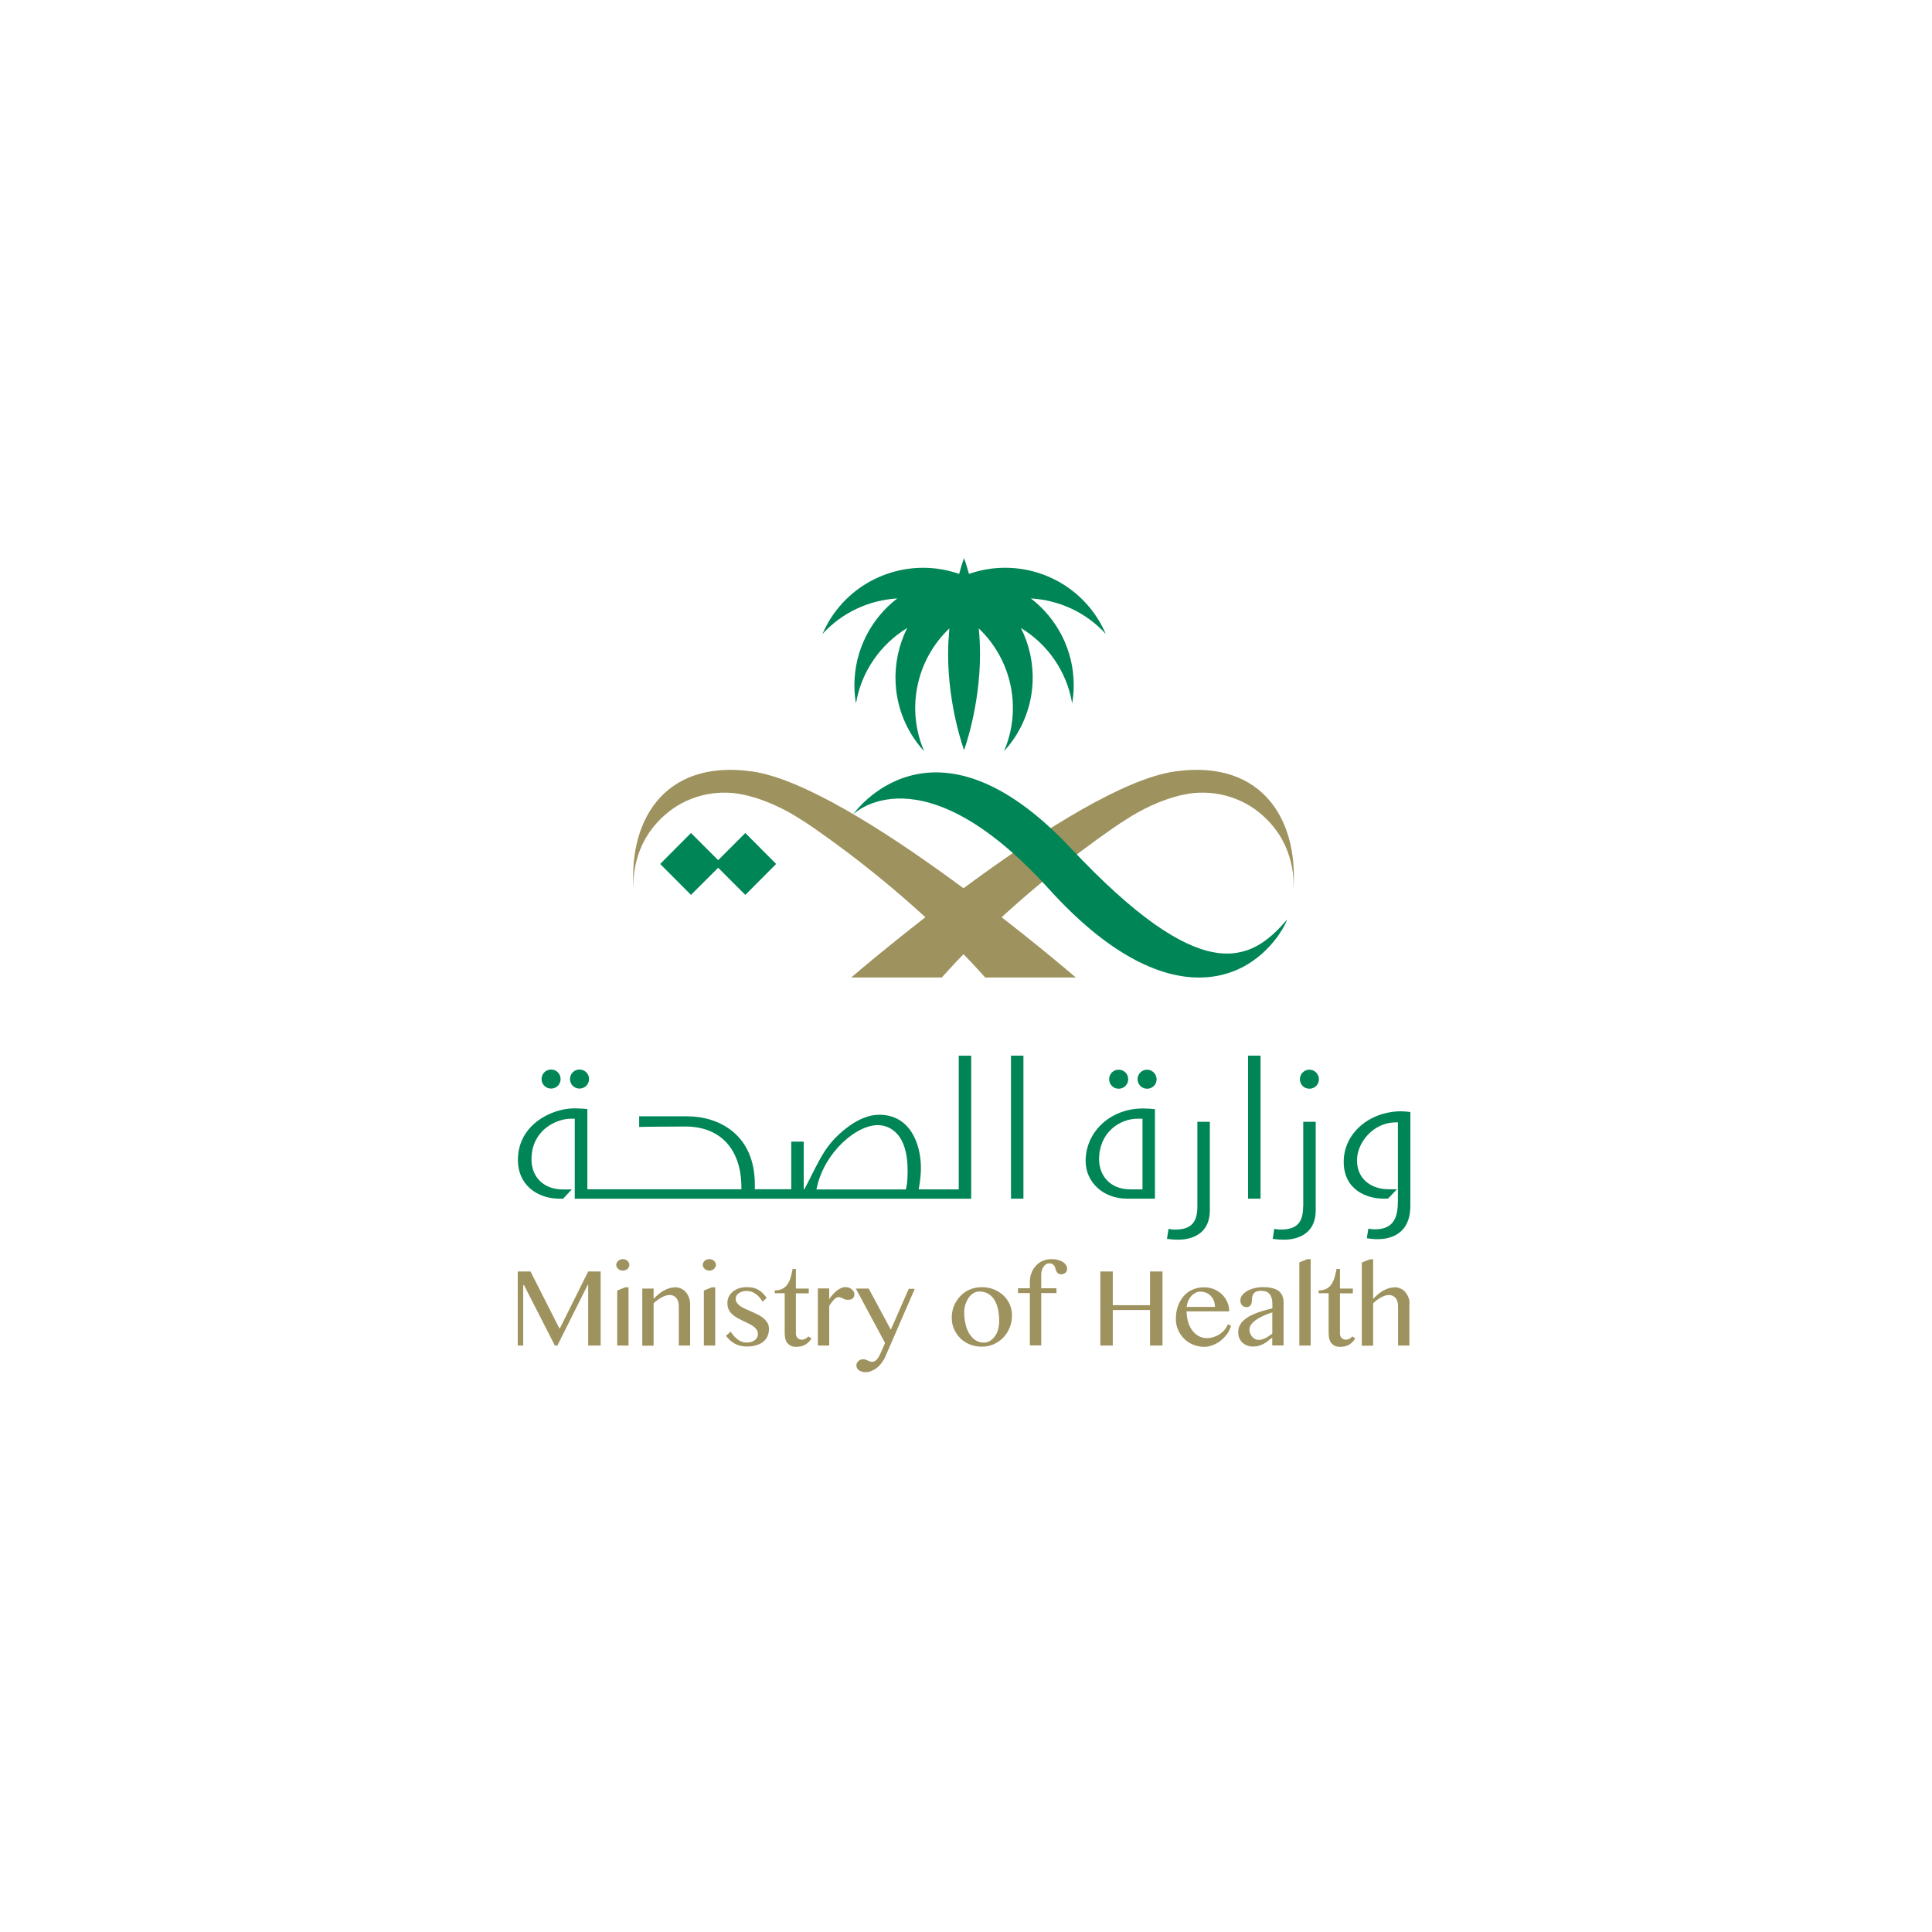 <?xml version="1.0" encoding="UTF-8"?>
<svg id="Layer_1" xmlns="http://www.w3.org/2000/svg" version="1.1" viewBox="0 0 1000 1000">
  <!-- Generator: Adobe Illustrator 29.7.1, SVG Export Plug-In . SVG Version: 2.1.1 Build 8)  -->
  <defs>
    <style>
      .st0, .st1 {
        fill: #9e925e;
      }

      .st1, .st2 {
        fill-rule: evenodd;
      }

      .st2, .st3 {
        fill: #008556;
      }
    </style>
  </defs>
  <path class="st0" d="M289.81,687.54h-.29l-14.93-29.43h-6.6v38.34h2.83v-31.24h.43l15.95,31.24h1.3l15.73-31.46h.22v31.46h6.45v-38.34h-6.45l-14.64,29.43ZM319.46,667.97v28.49h5.87v-30.15h-1.74l-4.13,1.67ZM324.75,652.6c-.29-.29-.65-.51-1.09-.65s-.87-.22-1.3-.22-.87.07-1.3.22-.72.36-1.09.65c-.29.29-.51.58-.72.94s-.29.72-.29,1.16.07.8.29,1.16c.22.36.43.65.72.94.29.29.65.51,1.09.65s.87.22,1.3.22.87-.07,1.3-.22.8-.36,1.09-.65.58-.58.72-.94c.22-.36.29-.72.29-1.16s-.07-.8-.29-1.16c-.22-.36-.43-.65-.72-.94M355.05,668.91c-.65-.8-1.45-1.45-2.39-1.88s-1.88-.72-2.9-.72c-2.03,0-3.99.51-5.87,1.52-1.96,1.01-3.77,2.54-5.58,4.49v-5.36h-5.87v29.57h5.87v-21.96c.65-.65,1.38-1.23,2.1-1.74s1.45-.94,2.17-1.38c.72-.36,1.45-.65,2.1-.87.72-.22,1.38-.29,1.96-.29,1.38,0,2.54.51,3.41,1.52.87,1.01,1.3,2.46,1.3,4.42v20.22h5.87v-21.24c0-1.23-.22-2.39-.58-3.48-.36-1.09-.87-2.03-1.59-2.83M369.54,652.6c-.29-.29-.65-.51-1.09-.65s-.87-.22-1.3-.22-.87.07-1.3.22c-.43.14-.72.36-1.09.65-.29.29-.58.58-.72.94-.22.36-.29.72-.29,1.16s.07.8.29,1.16.43.65.72.94c.29.29.65.51,1.09.65s.87.22,1.3.22.87-.07,1.3-.22c.43-.14.8-.36,1.09-.65s.51-.58.72-.94.29-.72.29-1.16-.07-.8-.29-1.16c-.14-.36-.43-.65-.72-.94M364.32,667.97v28.49h5.87v-30.15h-1.74l-4.13,1.67ZM395.35,682.47c-.8-.72-1.74-1.3-2.75-1.88-1.01-.51-2.1-1.01-3.19-1.52-1.09-.51-2.17-.94-3.19-1.38-1.01-.43-1.96-.94-2.75-1.45-.8-.51-1.45-1.16-1.96-1.81s-.72-1.45-.72-2.32c0-.51.14-1.01.43-1.52.29-.51.65-.87,1.16-1.23s1.09-.65,1.81-.87,1.45-.29,2.32-.29c1.59,0,3.04.43,4.42,1.38,1.38.87,2.61,2.25,3.77,4.13l2.17-1.96c-.87-1.16-1.74-2.1-2.54-2.83s-1.67-1.3-2.46-1.67-1.67-.65-2.54-.8c-.87-.14-1.81-.22-2.75-.22-1.45,0-2.83.22-4.06.58-1.23.43-2.32,1.01-3.19,1.74-.87.72-1.59,1.59-2.1,2.61s-.72,2.1-.72,3.33c0,1.3.22,2.39.65,3.26.43.94,1.01,1.74,1.81,2.46.72.72,1.59,1.3,2.54,1.88.94.51,1.88,1.01,2.9,1.52,1.01.43,1.96.94,2.9,1.38.94.43,1.81.94,2.54,1.45s1.38,1.16,1.81,1.81.65,1.45.65,2.39c0,.58-.14,1.09-.43,1.59s-.65,1.01-1.16,1.38c-.51.43-1.09.72-1.74.94s-1.45.36-2.25.36c-.87,0-1.59-.07-2.39-.29-.72-.22-1.45-.58-2.1-1.01-.65-.43-1.3-1.01-2.03-1.74-.65-.72-1.38-1.59-2.03-2.61l-2.39,2.17c.87,1.16,1.81,2.1,2.68,2.83.94.72,1.88,1.3,2.75,1.67.94.36,1.81.65,2.75.8.94.14,1.81.22,2.68.22,1.88,0,3.55-.22,5-.72,1.45-.43,2.61-1.09,3.55-1.88s1.67-1.74,2.1-2.83.72-2.25.72-3.48-.22-2.32-.72-3.26c-.51-.8-1.09-1.59-1.96-2.32M416.87,692.9c-.51.36-1.16.51-1.81.51-.43,0-.87-.07-1.23-.22-.43-.14-.72-.36-1.01-.65s-.51-.65-.65-1.01c-.14-.36-.22-.8-.22-1.23v-20.88h6.67v-2.46h-6.67v-10.15h-1.67c-.29,1.52-.65,2.9-1.01,4.28s-.94,2.54-1.59,3.55c-.65,1.01-1.52,1.81-2.61,2.39s-2.39.87-4.06.87v1.45h5.15v20.88c0,1.01.14,1.96.36,2.83s.58,1.59,1.09,2.17,1.09,1.09,1.81,1.38c.72.36,1.59.51,2.61.51,1.88,0,3.55-.36,4.86-1.16,1.3-.8,2.32-1.88,3.12-3.19l-1.45-1.01c-.65.43-1.16.87-1.67,1.16M440.87,667.32c-.43-.29-.87-.58-1.45-.8s-1.16-.29-1.81-.29c-.8,0-1.59.14-2.32.51-.8.36-1.52.8-2.25,1.38-.72.58-1.38,1.23-2.03,1.96s-1.3,1.52-1.81,2.39v-5.58h-5.87v29.57h5.87v-20.51c.43-.65.8-1.3,1.23-1.81.43-.58.8-1.01,1.23-1.45.36-.43.8-.72,1.16-.94s.8-.36,1.16-.36c.51,0,.94.07,1.23.22.36.14.65.29,1.01.43.29.14.65.36,1.09.51.36.14.94.22,1.59.22,1.09,0,1.88-.22,2.46-.72s.87-1.23.87-2.17c0-.51-.14-.94-.36-1.38-.29-.43-.65-.8-1.01-1.16M461.09,688.26l-11.45-21.31h-6.67l15.15,28.2-1.96,4.42c-.22.51-.51,1.09-.8,1.74s-.65,1.23-1.01,1.74-.8.94-1.3,1.3c-.51.36-1.01.51-1.59.51s-1.01-.07-1.38-.22-.65-.29-.94-.43c-.29-.14-.65-.36-.94-.43-.36-.14-.87-.22-1.45-.22-.51,0-1.01.07-1.45.29-.43.14-.8.43-1.09.72s-.51.65-.72,1.01c-.14.36-.22.8-.22,1.23,0,.51.14.94.36,1.38.22.43.58.8,1.01,1.09s.94.51,1.52.72c.58.14,1.16.22,1.81.22.94,0,1.88-.14,2.83-.51s1.96-.87,2.83-1.52c.94-.72,1.81-1.59,2.61-2.61.8-1.09,1.59-2.32,2.17-3.77l15.08-34.72h-3.12l-9.28,21.17ZM519.37,670.51c-1.38-1.3-3.04-2.32-4.93-3.12-1.88-.72-3.99-1.16-6.23-1.16s-4.35.43-6.23,1.23c-1.96.8-3.55,1.96-4.93,3.41s-2.46,3.12-3.26,5c-.8,1.96-1.16,3.99-1.16,6.16s.36,4.06,1.16,5.87,1.88,3.41,3.26,4.78c1.38,1.38,3.04,2.46,4.93,3.19,1.88.8,3.99,1.16,6.23,1.16s4.35-.43,6.23-1.3c1.88-.87,3.55-2.03,4.93-3.48,1.38-1.45,2.46-3.19,3.26-5.15.8-1.96,1.16-4.06,1.16-6.31,0-2.03-.36-3.91-1.16-5.65-.8-1.81-1.88-3.33-3.26-4.64M516.61,688.12c-.36,1.38-.94,2.54-1.67,3.55s-1.52,1.81-2.54,2.39c-.94.58-2.03.87-3.19.87-1.59,0-3.04-.43-4.28-1.23-1.23-.8-2.32-1.96-3.19-3.33-.87-1.38-1.52-3.04-1.96-4.93s-.72-3.91-.72-6.09c0-1.52.22-2.9.65-4.2s1.01-2.46,1.67-3.48c.72-1.01,1.52-1.74,2.46-2.32s1.88-.87,2.9-.87c1.96,0,3.55.36,4.86,1.23,1.3.8,2.39,1.88,3.19,3.26.8,1.38,1.45,3.04,1.81,4.86.36,1.88.58,3.84.58,6.02,0,1.52-.22,2.9-.58,4.28M550.1,653.18c-.72-.43-1.52-.8-2.61-1.09-1.01-.29-2.17-.36-3.48-.36-1.52,0-2.97.29-4.28.87-1.38.58-2.54,1.45-3.48,2.46-1.01,1.09-1.81,2.32-2.32,3.7-.58,1.45-.87,2.97-.87,4.57v3.48h-6.16v2.46h6.16v27.11h5.87v-27.11h7.9v-2.46h-7.9v-7.03c0-.72.07-1.52.29-2.17.22-.72.51-1.38.87-1.88.36-.58.8-1.01,1.3-1.3.51-.36,1.09-.51,1.67-.51.8,0,1.38.14,1.81.43.43.29.72.65.94,1.01.22.43.36.87.51,1.38s.29.94.51,1.38c.22.43.51.8.87,1.01.36.29.94.43,1.67.43.43,0,.8-.07,1.16-.22s.72-.29.94-.58c.29-.22.51-.51.65-.87s.22-.72.22-1.16c0-.72-.22-1.38-.58-1.96-.43-.58-.94-1.16-1.67-1.59M595.26,675.58h-19.28v-17.47h-6.45v38.34h6.45v-18.41h19.28v18.41h6.45v-38.34h-6.45v17.47ZM634.04,688.05c-.65.87-1.52,1.67-2.46,2.32-.94.65-2.03,1.23-3.19,1.59-1.16.43-2.39.65-3.7.65-1.52,0-2.9-.36-4.2-1.01-1.3-.72-2.39-1.67-3.33-2.9s-1.67-2.68-2.17-4.42c-.51-1.67-.8-3.55-.8-5.51h22.04c0-1.67-.29-3.26-.94-4.71-.65-1.52-1.52-2.83-2.68-3.99-1.16-1.16-2.54-2.03-4.13-2.75-1.59-.65-3.41-1.01-5.36-1.01-2.17,0-4.2.43-5.94,1.23-1.81.8-3.33,1.96-4.57,3.41s-2.25,3.19-2.97,5.22-1.01,4.2-1.01,6.6c0,1.96.36,3.84,1.16,5.58.72,1.74,1.81,3.26,3.12,4.57s2.83,2.32,4.57,3.04c1.74.72,3.62,1.16,5.65,1.16,1.52,0,3.04-.29,4.57-.87s2.9-1.38,4.13-2.32c1.23-1.01,2.39-2.17,3.33-3.48s1.59-2.75,2.03-4.28l-1.67-.72c-.29.87-.8,1.74-1.45,2.61M615.05,673.26c.43-.94.94-1.81,1.59-2.46.65-.72,1.38-1.23,2.17-1.67s1.67-.58,2.54-.58c1.09,0,2.03.22,2.97.58.94.43,1.74.94,2.39,1.67.72.72,1.23,1.52,1.59,2.54.36.94.58,2.03.58,3.12h-14.71c.22-1.23.43-2.25.87-3.19M662.09,668.4c-.8-.65-1.88-1.23-3.26-1.59-1.3-.36-2.97-.58-4.93-.58-1.59,0-3.12.14-4.57.51s-2.75.87-3.77,1.45c-1.09.65-1.96,1.38-2.61,2.17-.65.87-.94,1.74-.94,2.75,0,.51.07.94.22,1.38.14.43.36.8.65,1.09s.58.58,1.01.72c.36.14.8.29,1.23.29.58,0,1.09-.14,1.45-.36s.65-.51.87-.87.36-.8.43-1.23c.07-.51.14-.94.14-1.52s.07-1.09.22-1.67c.14-.51.36-1.01.72-1.45s.87-.8,1.45-1.01c.65-.29,1.45-.36,2.46-.36.87,0,1.67.14,2.39.36s1.3.65,1.81,1.23.87,1.3,1.16,2.25c.29.94.36,2.03.36,3.41v1.81c-1.3.36-2.68.65-4.06,1.09-1.38.36-2.75.8-4.06,1.3s-2.54,1.09-3.7,1.67c-1.16.65-2.17,1.38-3.04,2.17s-1.59,1.74-2.1,2.75c-.51,1.01-.72,2.17-.72,3.41,0,1.01.14,2.03.51,2.9s.87,1.67,1.52,2.32c.65.65,1.45,1.16,2.39,1.59.94.36,1.96.58,3.12.58,1.23,0,2.32-.14,3.26-.43.94-.29,1.81-.65,2.61-1.09s1.52-.94,2.17-1.52c.65-.51,1.38-1.09,2.03-1.59v4.06h5.87v-22.33c0-1.16-.22-2.25-.58-3.19-.29-.94-.94-1.74-1.74-2.46M658.54,690.29c-.58.43-1.16.87-1.74,1.23-.58.36-1.09.72-1.67,1.01s-1.16.51-1.74.72c-.58.14-1.23.29-1.88.29s-1.23-.14-1.81-.43c-.58-.29-1.09-.65-1.52-1.16-.43-.51-.8-1.01-1.09-1.74-.29-.65-.36-1.3-.36-2.03s.14-1.38.51-2.03c.36-.65.8-1.23,1.45-1.81.58-.58,1.3-1.09,2.1-1.59.8-.51,1.59-.94,2.46-1.38.87-.43,1.74-.8,2.68-1.16.87-.36,1.81-.65,2.61-.94v11.02h0ZM672.53,653.4v43.06h5.87v-44.72h-1.67l-4.2,1.67ZM698.48,692.9c-.58.36-1.16.51-1.81.51-.43,0-.87-.07-1.23-.22s-.72-.36-1.01-.65-.51-.65-.65-1.01-.22-.8-.22-1.23v-20.88h6.67v-2.46h-6.67v-10.15h-1.74c-.29,1.52-.65,2.9-1.01,4.28s-.94,2.54-1.59,3.55-1.52,1.81-2.61,2.39-2.46.87-4.06.87v1.45h5.15v20.88c0,1.01.14,1.96.36,2.83s.58,1.59,1.09,2.17,1.09,1.09,1.81,1.38c.72.36,1.59.51,2.61.51,1.88,0,3.55-.36,4.78-1.16,1.3-.8,2.32-1.88,3.12-3.19l-1.45-1.01c-.51.43-1.01.87-1.52,1.16M729.07,671.74c-.36-1.09-.94-2.03-1.59-2.83-.65-.8-1.45-1.45-2.39-1.88s-1.88-.72-2.9-.72c-2.03,0-3.99.51-5.87,1.52-1.96,1.01-3.77,2.54-5.58,4.49v-20.51h-1.67l-4.2,1.67v43.06h5.87v-21.96c.65-.65,1.38-1.23,2.03-1.74.72-.51,1.45-.94,2.1-1.38.72-.36,1.45-.65,2.1-.87.72-.22,1.38-.29,1.96-.29,1.38,0,2.54.51,3.41,1.52.87,1.01,1.3,2.46,1.3,4.42v20.22h5.87v-21.24c.14-1.23,0-2.39-.43-3.48"/>
  <path class="st1" d="M585.47,422.53c-3.55,2.17-7.18,4.57-9.06,5.87-5.8,4.06-11.74,8.34-17.61,12.76-25.95,19.64-51.68,42.69-71.33,64.8h-46.9s114.74-99.01,167.37-106.63c46.9-6.74,65.16,27.18,61.25,63.71.51-4.49.43-9.06-.29-13.12-1.67-9.79-5.8-17.83-11.53-24.06-4.64-5.07-10.37-9.57-18.05-12.47-6.67-2.54-13.77-3.62-21.53-2.9.07.07-13.48.65-32.33,12.03"/>
  <path class="st1" d="M411.95,422.53c3.55,2.17,7.18,4.57,9.06,5.87,5.8,4.06,11.74,8.34,17.61,12.76,25.95,19.64,51.68,42.69,71.33,64.8h46.9s-114.74-99.01-167.37-106.63c-46.9-6.74-65.16,27.18-61.25,63.71-.51-4.49-.43-9.06.29-13.12,1.67-9.79,5.8-17.83,11.53-24.06,4.64-5.07,10.37-9.57,18.05-12.47,6.6-2.54,13.77-3.62,21.53-2.9-.07.07,13.41.65,32.33,12.03"/>
  <path class="st3" d="M496.39,615.63h-20.88l.22-1.3c.65-3.62.94-7.47.94-9.64,0-12.76-5.65-27.69-21.6-27.69-5.44,0-10.73,2.46-15.08,5.51-5,3.48-9.42,7.83-12.83,12.9-3.77,5.8-6.67,12.25-9.86,18.34-.29.58-.65,1.23-.94,1.81h-.36v-24.64h-6.45v24.64h-18.85v-2.46c0-26.09-18.85-35.3-35.01-35.3h-24.86v5.51c1.81-.14,22.98-.22,23.99-.22,18.05,0,28.85,11.74,28.92,31.39v1.09h-79.73v-41.53c-1.88-.22-5.29-.36-6.74-.36-11.74,0-29.21,8.48-29.21,26.67,0,6.09,2.17,11.24,6.38,14.86,3.84,3.33,9.21,5.22,15,5.22h2.03l4.13-4.42.36-.36h-4.71c-9.64,0-16.16-6.23-16.16-15.58,0-8.55,4.13-13.63,7.61-16.38,4.35-3.41,9.5-4.64,12.54-4.64h2.25v41.39h205.2v-74.01h-6.45v69.22h.14ZM469.06,614.84l-.22.8h-46.25l.29-1.3c4.06-17.98,20.22-31.97,31.46-31.97,3.62,0,15.44,1.67,15.44,23.56,0,1.3,0,6.02-.72,8.92M523.28,620.42h6.45v-74.01h-6.45v74.01ZM285.24,563.45c2.75,0,4.93-2.17,4.93-4.93s-2.17-4.93-4.93-4.93-4.93,2.17-4.93,4.93,2.17,4.93,4.93,4.93M579.02,563.52c2.75,0,4.93-2.17,4.93-4.93s-2.17-4.93-4.93-4.93-4.93,2.17-4.93,4.93c0,2.75,2.17,4.93,4.93,4.93M299.96,563.45c2.68,0,4.93-2.17,4.93-4.93s-2.17-4.93-4.93-4.93-4.93,2.17-4.93,4.93c0,2.75,2.17,4.93,4.93,4.93M646,620.42h6.45v-74.01h-6.45v74.01ZM561.92,600.92c0,11.09,9.21,19.5,21.38,19.5h14.5v-46.32c-1.88-.22-3.99-.36-6.31-.36-16.6,0-29.57,11.96-29.57,27.18M591.35,615.63h-6.16c-11.24,0-16.31-7.83-16.31-15.58,0-13.63,10.37-21.02,20.08-21.02h2.39v36.6ZM677.75,553.66c-2.68,0-4.93,2.17-4.93,4.93s2.17,4.93,4.93,4.93,4.93-2.17,4.93-4.93c-.07-2.68-2.25-4.93-4.93-4.93M725.51,575.19c-16.82,0-30.01,11.45-30.01,26.17s12.25,19.06,20.51,19.06c1.16,0,1.96,0,2.46-.07l3.19-3.33,1.38-1.45h-4.28c-8.19,0-16.38-4.64-16.38-15,0-9.28,8.55-19.64,20.08-19.64h1.09v40.45c0,7.76-1.45,14.93-11.96,14.93-.87,0-2.1-.14-3.33-.36l-.8,4.93c1.52.29,3.26.51,5.8.51,5,0,16.74-1.67,16.74-17.25v-48.56c-1.81-.22-3.26-.36-4.49-.36M674.49,624.48c0,8.48-3.41,11.96-11.74,11.96-.87,0-2.17-.14-3.19-.36l-.8,5.15c2.61.36,3.77.43,5.8.43,4.93,0,16.45-1.52,16.45-15.29v-45.74h-6.45v43.85h-.07ZM593.74,553.66c-2.75,0-4.93,2.17-4.93,4.93s2.17,4.93,4.93,4.93,4.93-2.17,4.93-4.93c-.07-2.68-2.25-4.93-4.93-4.93M619.76,624.48c0,8.48-3.41,11.96-11.74,11.96-.87,0-2.17-.14-3.19-.36l-.8,5.15c2.61.36,3.77.43,5.8.43,4.93,0,16.38-1.52,16.38-15.29v-45.74h-6.45v43.85h0Z"/>
  <polygon class="st3" points="401.73 447.18 385.78 431.16 371.72 445.22 357.65 431.16 341.71 447.18 357.65 463.2 371.72 449.14 385.78 463.2 401.73 447.18"/>
  <path class="st3" d="M572.35,328.16c-1.23-2.83-2.68-5.65-4.42-8.34-14.5-22.47-42.19-31.24-66.4-22.76-1.45-5.22-2.54-8.19-2.54-8.19,0,0-1.16,3.04-2.54,8.19-24.14-8.48-51.83.36-66.32,22.76-1.74,2.68-3.19,5.51-4.42,8.34,10.22-11.24,24.21-17.54,38.71-18.41-13.48,10.37-22.18,26.67-22.18,44.94,0,3.19.29,6.38.8,9.42,2.75-16.53,12.76-30.66,26.53-39.07-8.7,17.4-8.34,38.78,2.97,56.32,1.74,2.68,3.7,5.22,5.8,7.47-9.42-21.82-4.13-47.26,13.05-63.57-.36,4.2-.65,8.7-.65,13.26,0,27.47,8.26,49.72,8.26,49.72,0,0,8.26-22.25,8.26-49.72,0-4.57-.22-8.99-.65-13.26,17.18,16.31,22.47,41.75,13.05,63.57,2.1-2.32,4.06-4.78,5.8-7.47,11.31-17.54,11.74-38.92,2.97-56.32,13.84,8.41,23.77,22.54,26.53,39.07.51-3.04.8-6.16.8-9.42,0-18.34-8.7-34.58-22.18-44.94,14.57.87,28.63,7.18,38.78,18.41"/>
  <path class="st2" d="M441.66,421.45s40.81-58.86,112.5,17.47c67.56,71.9,92.85,59.8,112.06,36.97,0,0-1.01,2.83-2.75,5.51-1.3,2.1-2.1,3.26-2.39,3.62-9.57,12.83-23.2,20.8-39.94,20.95-21.53.22-48.2-12.68-78.07-45.67-66.47-73.43-101.41-38.85-101.41-38.85"/>
</svg>